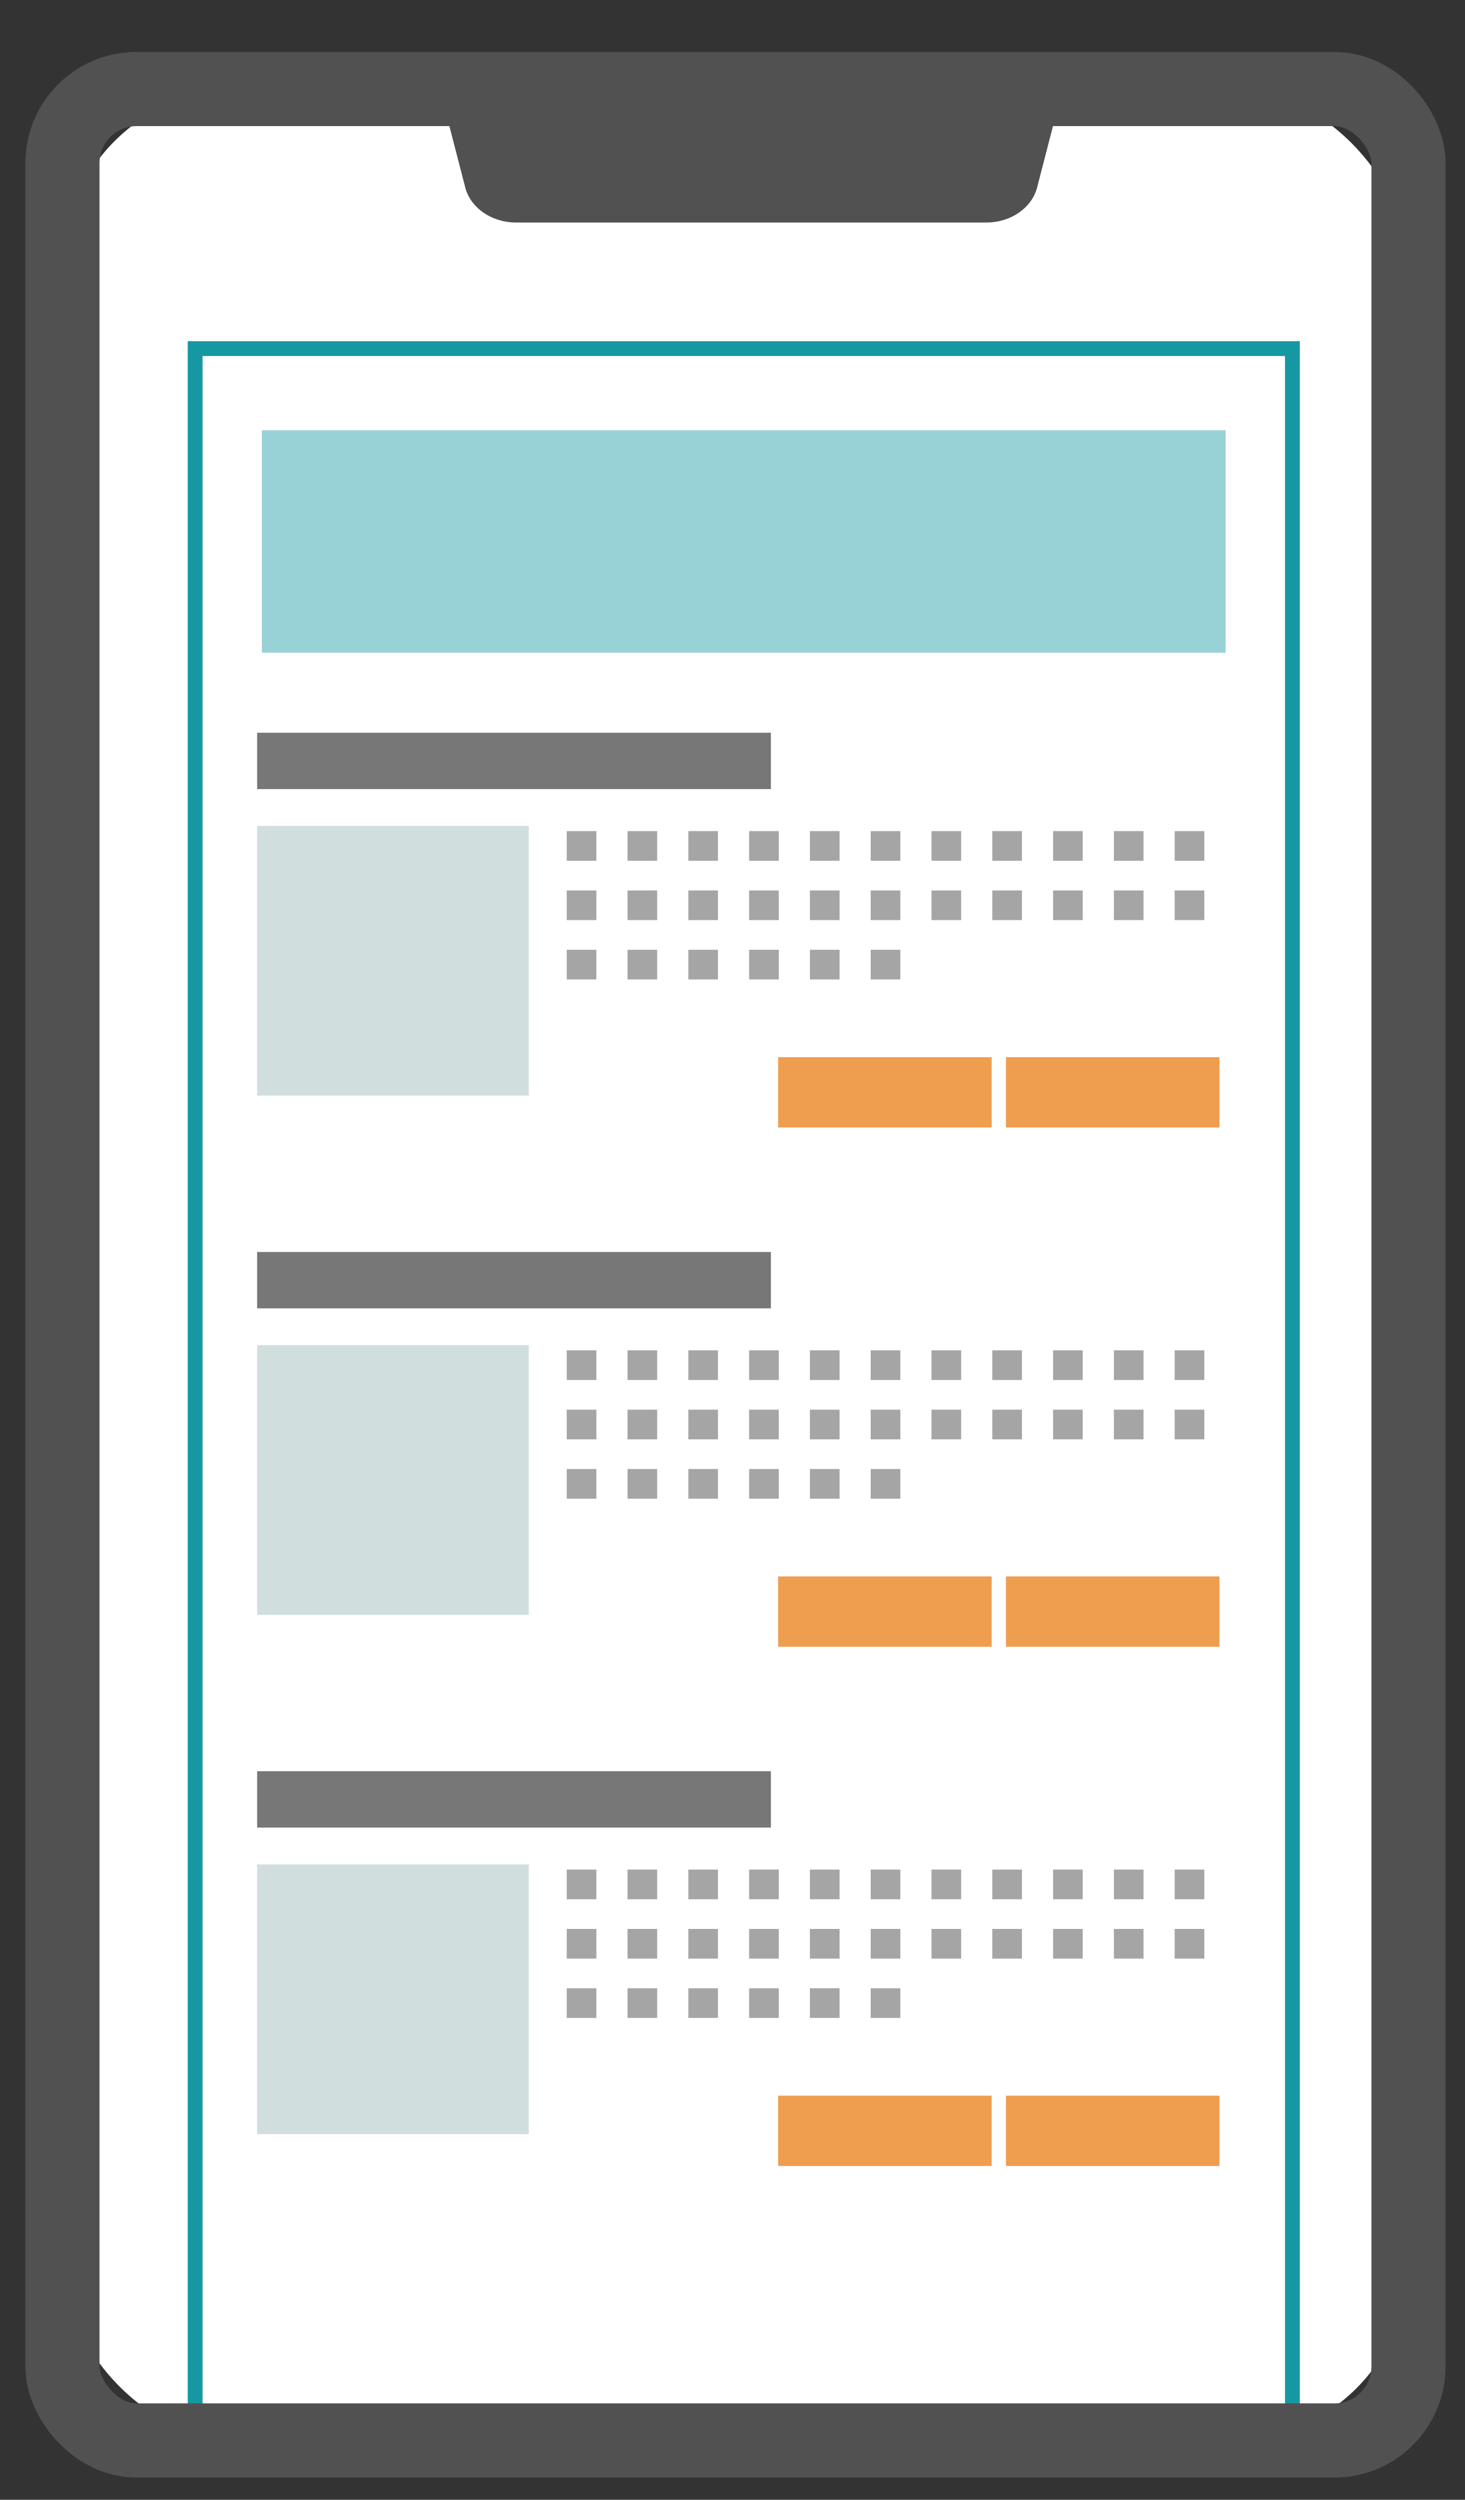 <?xml version="1.0" encoding="UTF-8"?><svg id="b" xmlns="http://www.w3.org/2000/svg" width="98.8" height="168.5" xmlns:xlink="http://www.w3.org/1999/xlink" viewBox="0 0 98.8 168.5"><rect x="0" y="0" width="98.8" height="168.5" fill="#333333" stroke="none"/><defs><style>.g{fill:#d1dede;}.g,.h,.i,.j,.k,.l,.m,.n{stroke-width:0px;}.h{fill:#ef9d4e;}.i,.o,.p{fill:none;}.j{fill:#777;}.k{fill:#99d2d6;}.l{fill:#fff;}.m{fill:#515151;}.o{stroke:#515151;stroke-linecap:round;stroke-width:5px;}.o,.p{stroke-miterlimit:10;}.q{clip-path:url(#c);}.p{stroke:#a5a5a5;stroke-dasharray:0 0 2 2.1;stroke-width:2px;}.n{fill:#1598a2;}</style><clipPath id="c"><rect class="i" x="4.21" y="6" width="90.78" height="158.5" rx="12" ry="12"/></clipPath></defs><rect class="l" x="4.21" y="6" width="90.78" height="158.5" rx="12" ry="12"/><path class="m" d="m34.8,15h31.72c1.64,0,3.06-.98,3.42-2.35l1.72-6.65H29.66l1.72,6.65c.36,1.37,1.78,2.35,3.42,2.35Z"/><g class="q"><path class="n" d="m86.66,24v148H13.66V24h73m1-1H12.66v150h75V23h0Z"/><rect class="k" x="17.66" y="29" width="65" height="15"/><rect class="g" x="17.34" y="55.67" width="18.32" height="18.18"/><rect class="j" x="17.34" y="49.39" width="34.65" height="3.8"/><rect class="h" x="52.48" y="71.26" width="14.4" height="4.74"/><rect class="h" x="67.84" y="71.26" width="14.4" height="4.74"/><line class="p" x1="38.22" y1="61.02" x2="81.53" y2="61.02"/><line class="p" x1="38.22" y1="57.02" x2="81.53" y2="57.02"/><line class="p" x1="38.22" y1="65.02" x2="61.66" y2="65.02"/><rect class="g" x="17.34" y="90.67" width="18.32" height="18.18"/><rect class="j" x="17.34" y="84.39" width="34.65" height="3.8"/><rect class="h" x="52.48" y="106.26" width="14.4" height="4.74"/><rect class="h" x="67.84" y="106.26" width="14.4" height="4.74"/><line class="p" x1="38.22" y1="96.02" x2="81.53" y2="96.02"/><line class="p" x1="38.22" y1="92.02" x2="81.53" y2="92.02"/><line class="p" x1="38.22" y1="100.02" x2="61.66" y2="100.02"/><rect class="g" x="17.34" y="125.67" width="18.32" height="18.18"/><rect class="j" x="17.34" y="119.39" width="34.65" height="3.8"/><rect class="h" x="52.48" y="141.26" width="14.4" height="4.74"/><rect class="h" x="67.84" y="141.26" width="14.4" height="4.74"/><line class="p" x1="38.22" y1="131.02" x2="81.53" y2="131.02"/><line class="p" x1="38.22" y1="127.02" x2="81.53" y2="127.02"/><line class="p" x1="38.22" y1="135.02" x2="61.66" y2="135.02"/></g><rect class="o" x="4.21" y="6" width="90.78" height="158.5" rx="5" ry="5"/></svg>